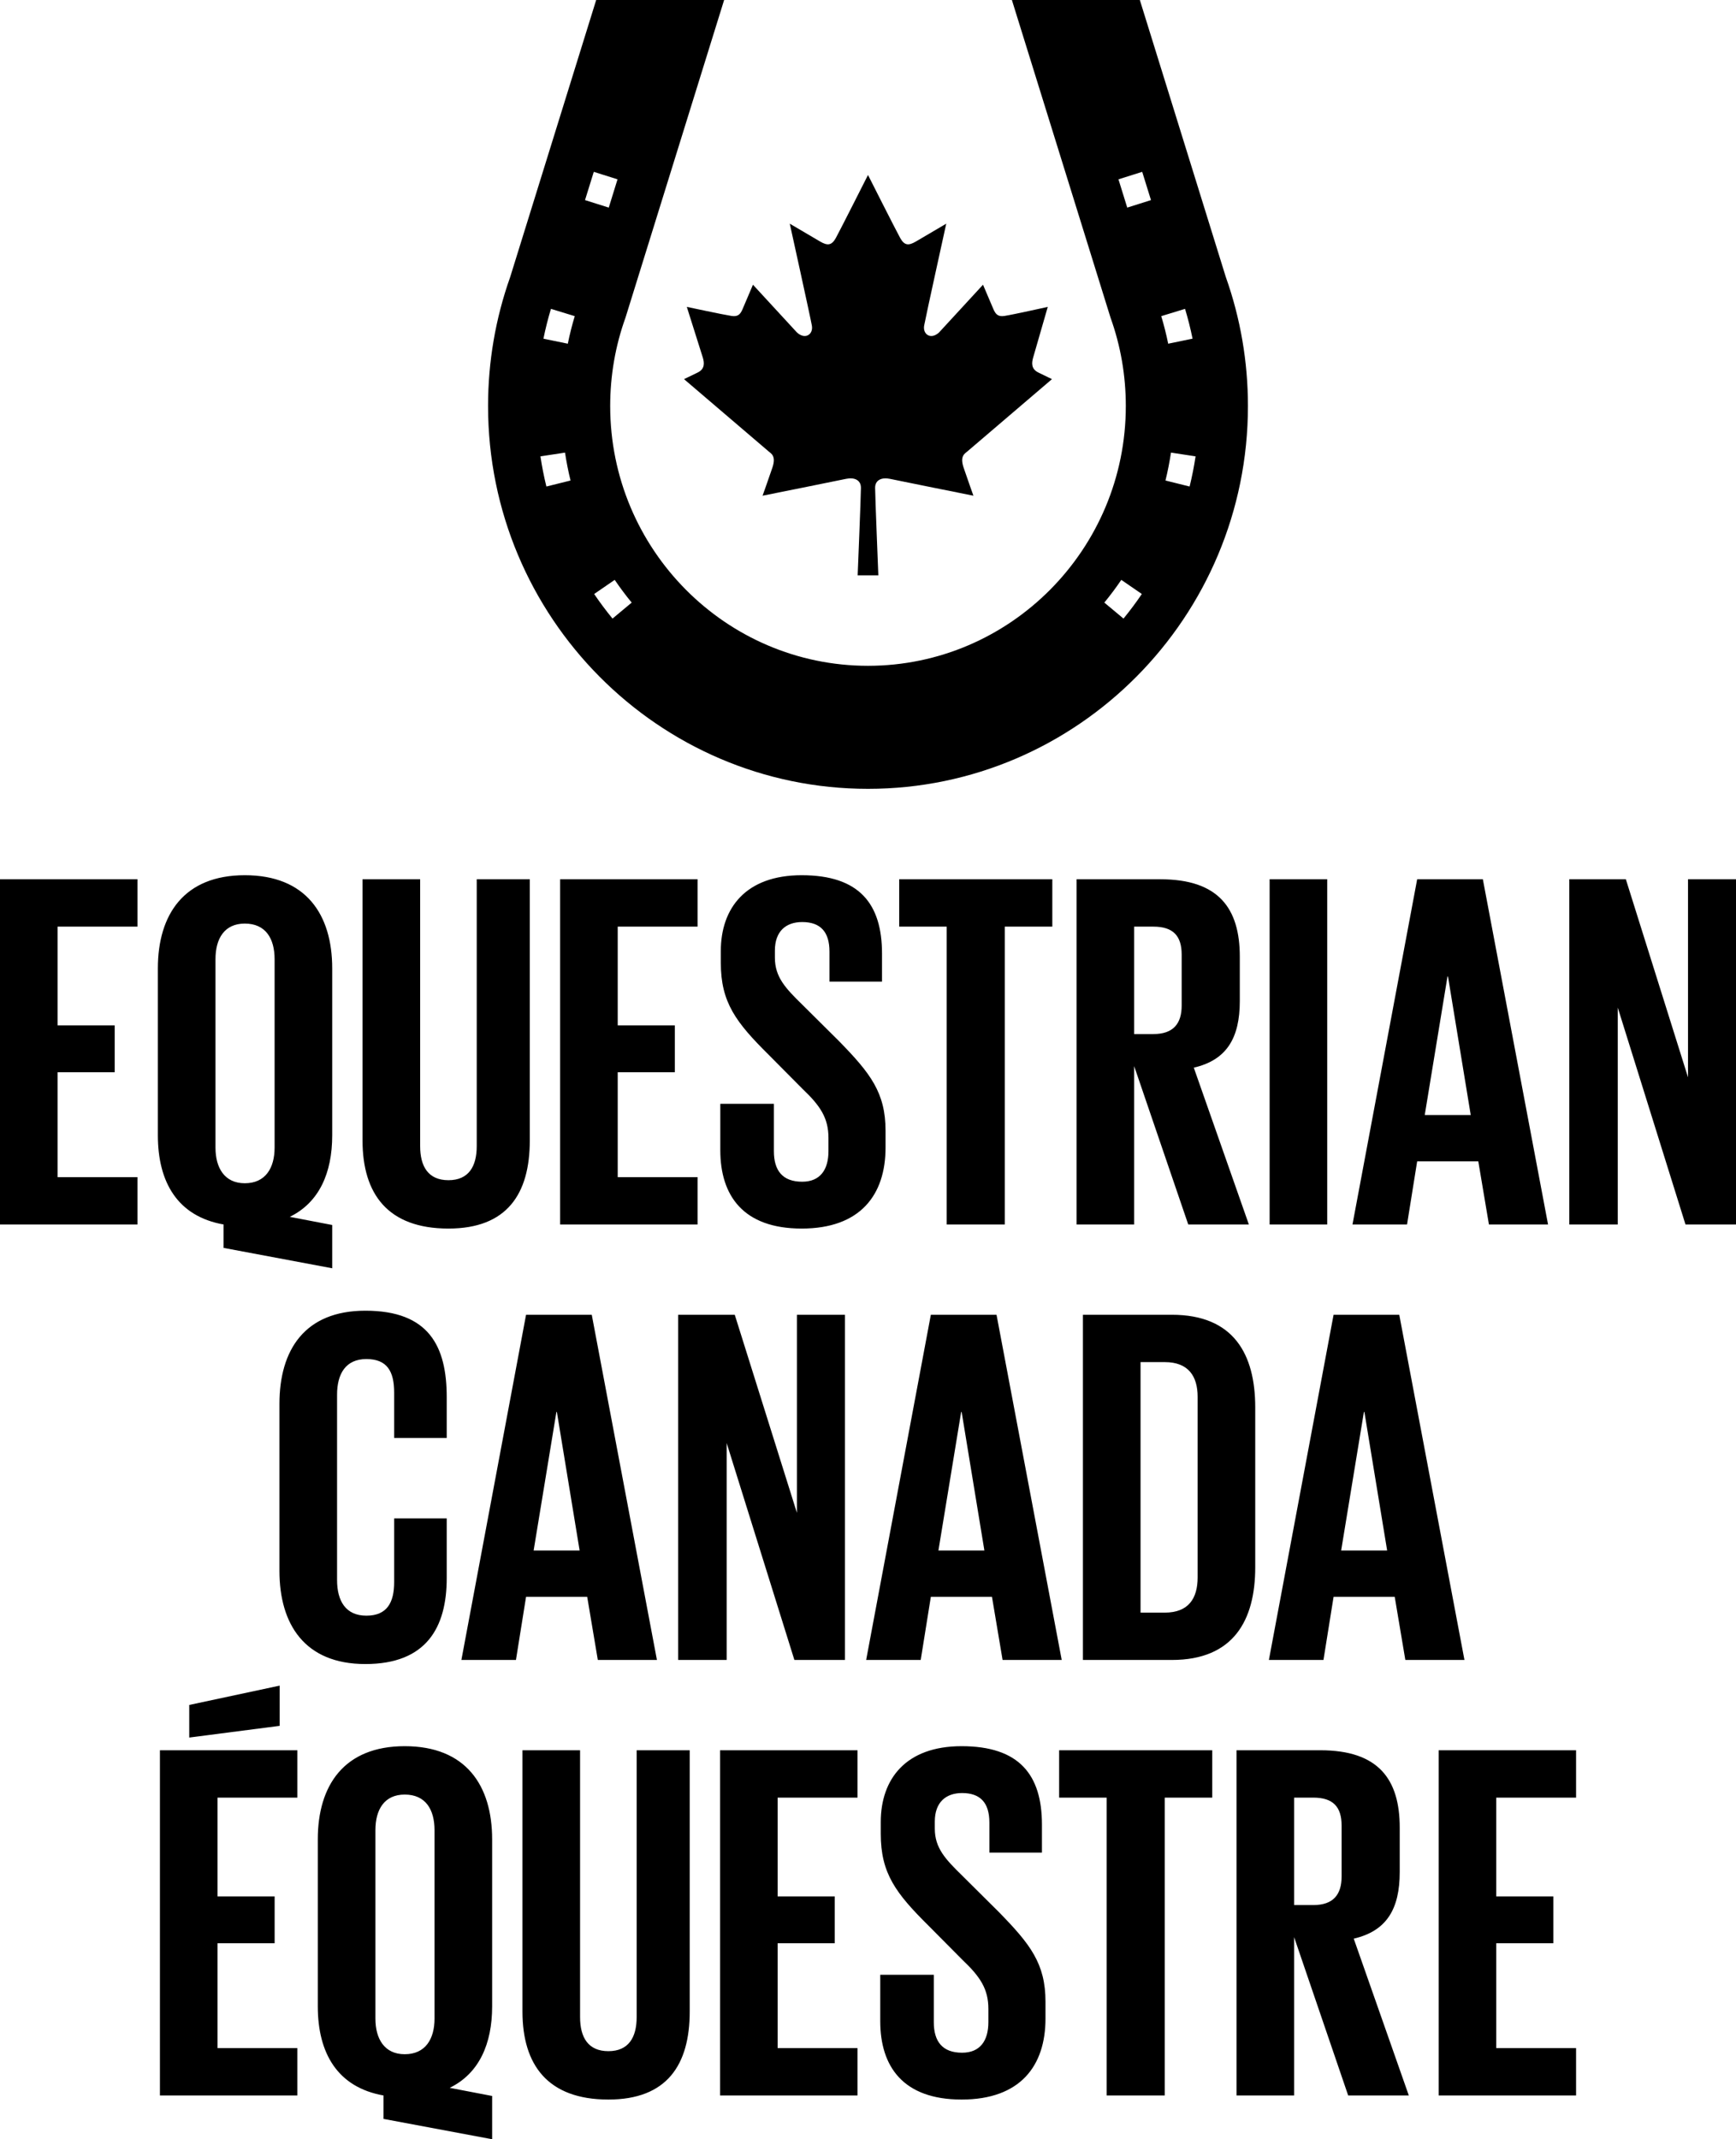 <svg width="112" height="138" viewBox="0 0 112 138" fill="currentColor" xmlns="http://www.w3.org/2000/svg">
<path fill-rule="evenodd" clip-rule="evenodd" d="M45.348 23.083L44.311 19.797C44.311 19.797 46.671 20.302 47.201 20.382C47.623 20.447 47.77 20.252 47.898 19.964L48.578 18.367L51.421 21.453C51.957 21.934 52.477 21.565 52.379 21.006C52.291 20.495 50.953 14.429 50.953 14.429C50.953 14.429 52.427 15.293 52.913 15.582C53.404 15.869 53.661 15.822 53.922 15.358C54.179 14.893 56 11.288 56 11.288C56 11.288 57.82 14.893 58.08 15.358C58.34 15.822 58.599 15.869 59.086 15.582C59.574 15.293 61.048 14.429 61.048 14.429C61.048 14.429 59.712 20.495 59.622 21.006C59.526 21.565 60.043 21.934 60.578 21.453L63.42 18.367L64.1 19.964C64.231 20.252 64.378 20.447 64.799 20.382C65.331 20.302 67.598 19.797 67.598 19.797L66.65 23.083C66.572 23.37 66.492 23.802 67.011 24.041L67.869 24.458L62.43 29.104C62.251 29.263 61.912 29.4 62.17 30.171C62.43 30.939 62.801 31.977 62.801 31.977C62.801 31.977 57.935 31.004 57.414 30.89C56.897 30.781 56.459 30.956 56.459 31.467C56.459 31.977 56.667 37.115 56.667 37.115H55.333C55.333 37.115 55.544 31.977 55.544 31.467C55.544 30.956 55.108 30.781 54.586 30.89C54.068 31.004 49.198 31.977 49.198 31.977C49.198 31.977 49.57 30.939 49.83 30.171C50.09 29.4 49.749 29.263 49.57 29.104L44.131 24.458L44.992 24.041C45.511 23.802 45.429 23.37 45.348 23.083ZM71.646 20.488L65.283 0H73.538L79.085 17.872C80.032 20.54 80.512 23.338 80.512 26.193C80.512 39.809 69.516 50.887 56 50.887C42.484 50.887 31.488 39.809 31.488 26.193C31.488 23.338 31.968 20.54 32.915 17.872L38.463 0H46.718L40.355 20.488C39.699 22.312 39.367 24.231 39.367 26.193C39.367 35.433 46.829 42.95 56 42.95C65.172 42.95 72.633 35.433 72.633 26.193C72.633 24.231 72.301 22.312 71.646 20.488ZM75.367 22.172L76.939 21.847C76.808 21.201 76.645 20.554 76.455 19.924L74.919 20.394C75.095 20.976 75.246 21.575 75.367 22.172ZM35.251 31.385L36.809 30.997C36.663 30.406 36.544 29.8 36.453 29.198L34.867 29.439C34.964 30.091 35.094 30.746 35.251 31.385ZM38.309 11.085L37.743 12.909L39.275 13.392L39.84 11.568L38.309 11.085ZM36.633 22.172C36.754 21.575 36.905 20.976 37.081 20.394L35.545 19.924C35.355 20.554 35.192 21.201 35.06 21.848L36.633 22.172ZM72.484 39.904C72.9 39.395 73.299 38.862 73.667 38.318L72.342 37.407C72.001 37.91 71.632 38.403 71.247 38.873L72.484 39.904ZM76.749 31.385C76.906 30.746 77.036 30.091 77.134 29.439L75.547 29.197C75.456 29.801 75.337 30.406 75.192 30.997L76.749 31.385ZM39.658 37.407L38.333 38.318C38.701 38.862 39.099 39.395 39.517 39.904L40.754 38.873C40.368 38.403 39.999 37.909 39.658 37.407ZM72.725 13.392L74.257 12.909L73.691 11.085L72.159 11.568L72.725 13.392ZM0 56.721H8.868V59.776H3.716V66.147H7.4V69.169H3.716V75.936H8.868V78.99H0V56.721ZM14.424 80.5V78.99C11.457 78.464 10.185 76.264 10.185 73.241V62.469C10.185 58.988 11.881 56.459 15.793 56.459C19.738 56.459 21.433 58.988 21.433 62.469V73.241C21.433 75.673 20.585 77.577 18.694 78.497L21.433 79.023V81.815L14.424 80.5ZM17.716 74.03V61.878C17.716 60.531 17.13 59.579 15.793 59.579C14.489 59.579 13.902 60.531 13.902 61.878V74.03C13.902 75.344 14.489 76.33 15.793 76.33C17.13 76.33 17.716 75.344 17.716 74.03ZM34.18 56.721V73.57C34.18 77.019 32.713 79.253 28.932 79.253C25.02 79.253 23.389 77.019 23.389 73.57V56.721H27.106V73.932C27.106 75.246 27.628 76.133 28.932 76.133C30.236 76.133 30.757 75.246 30.757 73.932V56.721H34.18ZM36.136 56.721H45.004V59.776H39.853V66.147H43.537V69.169H39.853V75.936H45.004V78.99H36.136V56.721ZM46.471 74.195V71.206H49.928V74.26C49.928 75.508 50.482 76.231 51.753 76.231C52.927 76.231 53.449 75.442 53.449 74.26V73.407C53.449 72.126 52.927 71.338 51.786 70.253L49.601 68.052C47.482 65.951 46.504 64.67 46.504 62.108V61.352C46.504 58.593 48.102 56.459 51.72 56.459C55.437 56.459 56.904 58.298 56.904 61.517V63.324H53.514V61.386C53.514 60.104 52.927 59.48 51.753 59.48C50.71 59.48 49.993 60.071 49.993 61.32V61.779C49.993 63.027 50.677 63.75 51.753 64.801L54.133 67.165C56.155 69.235 57.132 70.484 57.132 72.947V74.03C57.132 77.085 55.502 79.253 51.72 79.253C47.939 79.253 46.471 77.118 46.471 74.195ZM58.013 56.721H67.891V59.776H64.827V78.99H61.077V59.776H58.013V56.721ZM73.172 68.775V78.99H69.456V56.721H74.868C78.617 56.721 79.987 58.593 79.987 61.714V64.571C79.987 66.968 79.138 68.381 77.019 68.874L80.572 78.99H76.661L73.172 68.775ZM73.172 59.776V66.706H74.411C75.683 66.706 76.237 66.049 76.237 64.867V61.583C76.237 60.367 75.683 59.776 74.411 59.776H73.172ZM81.911 56.721H85.627V78.99H81.911V56.721ZM87.257 78.99L91.43 56.721H95.668L99.874 78.99H96.06L95.374 74.917H91.43L90.777 78.99H87.257ZM91.919 71.929H94.886L93.419 62.995H93.386L91.919 71.929ZM104.372 64.998V78.99H101.243V56.721H104.894L108.904 69.497V56.721H112V78.99H108.741L104.372 64.998ZM18.029 101.335V90.563C18.029 87.081 19.66 84.551 23.572 84.551C27.68 84.551 28.821 86.851 28.821 90.135V92.763H25.43V89.84C25.43 88.46 24.974 87.671 23.637 87.671C22.3 87.671 21.746 88.625 21.746 89.971V101.926C21.746 103.273 22.3 104.225 23.637 104.225C24.974 104.225 25.43 103.372 25.43 102.058V97.952H28.821V101.795C28.821 104.981 27.516 107.345 23.572 107.345C19.66 107.345 18.029 104.784 18.029 101.335ZM29.767 107.082L33.939 84.814H38.178L42.383 107.082H38.569L37.884 103.01H33.939L33.287 107.082H29.767ZM34.428 100.022H37.395L35.928 91.088H35.896L34.428 100.022ZM46.882 93.091V107.082H43.752V84.814H47.404L51.414 97.591V84.814H54.511V107.082H51.251L46.882 93.091ZM55.881 107.082L60.054 84.814H64.292L68.498 107.082H64.683L63.998 103.01H60.054L59.401 107.082H55.881ZM60.543 100.022H63.509L62.042 91.088H62.01L60.543 100.022ZM80.983 90.792V101.106C80.983 104.521 79.581 107.082 75.604 107.082H69.866V84.814H75.604C79.581 84.814 80.983 87.343 80.983 90.792ZM75.147 104.028C76.679 104.028 77.266 103.11 77.266 101.762V90.103C77.266 88.788 76.679 87.868 75.147 87.868H73.583V104.028H75.147ZM81.864 107.082L86.037 84.814H90.275L94.481 107.082H90.667L89.982 103.01H86.037L85.385 107.082H81.864ZM86.526 100.022H89.493L88.026 91.088H87.993L86.526 100.022ZM18.044 111.332L12.209 112.087V109.984L18.044 108.737V111.332ZM10.318 112.907H19.186V115.962H14.034V122.334H17.718V125.356H14.034V132.121H19.186V135.176H10.318V112.907ZM24.742 136.687V135.176C21.775 134.65 20.503 132.45 20.503 129.428V118.655C20.503 115.173 22.199 112.644 26.111 112.644C30.056 112.644 31.751 115.173 31.751 118.655V129.428C31.751 131.858 30.903 133.764 29.012 134.683L31.751 135.209V138L24.742 136.687ZM28.034 130.217V118.064C28.034 116.718 27.448 115.765 26.111 115.765C24.807 115.765 24.22 116.718 24.22 118.064V130.217C24.22 131.53 24.807 132.515 26.111 132.515C27.448 132.515 28.034 131.53 28.034 130.217ZM44.498 112.907V129.757C44.498 133.205 43.032 135.439 39.25 135.439C35.337 135.439 33.707 133.205 33.707 129.757V112.907H37.424V130.118C37.424 131.432 37.946 132.318 39.25 132.318C40.554 132.318 41.075 131.432 41.075 130.118V112.907H44.498ZM46.455 112.907H55.322V115.962H50.171V122.334H53.855V125.356H50.171V132.121H55.322V135.176H46.455V112.907ZM56.79 130.38V127.391H60.245V130.446C60.245 131.695 60.8 132.418 62.071 132.418C63.245 132.418 63.766 131.629 63.766 130.446V129.592C63.766 128.311 63.245 127.523 62.104 126.439L59.919 124.238C57.8 122.137 56.823 120.856 56.823 118.294V117.539C56.823 114.779 58.42 112.644 62.038 112.644C65.755 112.644 67.222 114.484 67.222 117.703V119.509H63.831V117.571C63.831 116.29 63.245 115.667 62.071 115.667C61.029 115.667 60.31 116.257 60.31 117.505V117.965C60.31 119.214 60.996 119.936 62.071 120.987L64.451 123.352C66.472 125.421 67.451 126.669 67.451 129.133V130.217C67.451 133.271 65.82 135.439 62.038 135.439C58.257 135.439 56.79 133.304 56.79 130.38ZM68.331 112.907H78.209V115.962H75.145V135.176H71.395V115.962H68.331V112.907ZM83.491 124.961V135.176H79.775V112.907H85.186C88.935 112.907 90.305 114.779 90.305 117.9V120.758C90.305 123.155 89.457 124.567 87.338 125.06L90.891 135.176H86.979L83.491 124.961ZM83.491 115.962V122.893H84.73C86.002 122.893 86.555 122.235 86.555 121.052V117.768C86.555 116.553 86.002 115.962 84.73 115.962H83.491ZM92.816 112.907H101.682V115.962H96.532V122.334H100.215V125.356H96.532V132.121H101.682V135.176H92.816V112.907Z"/>
</svg>
